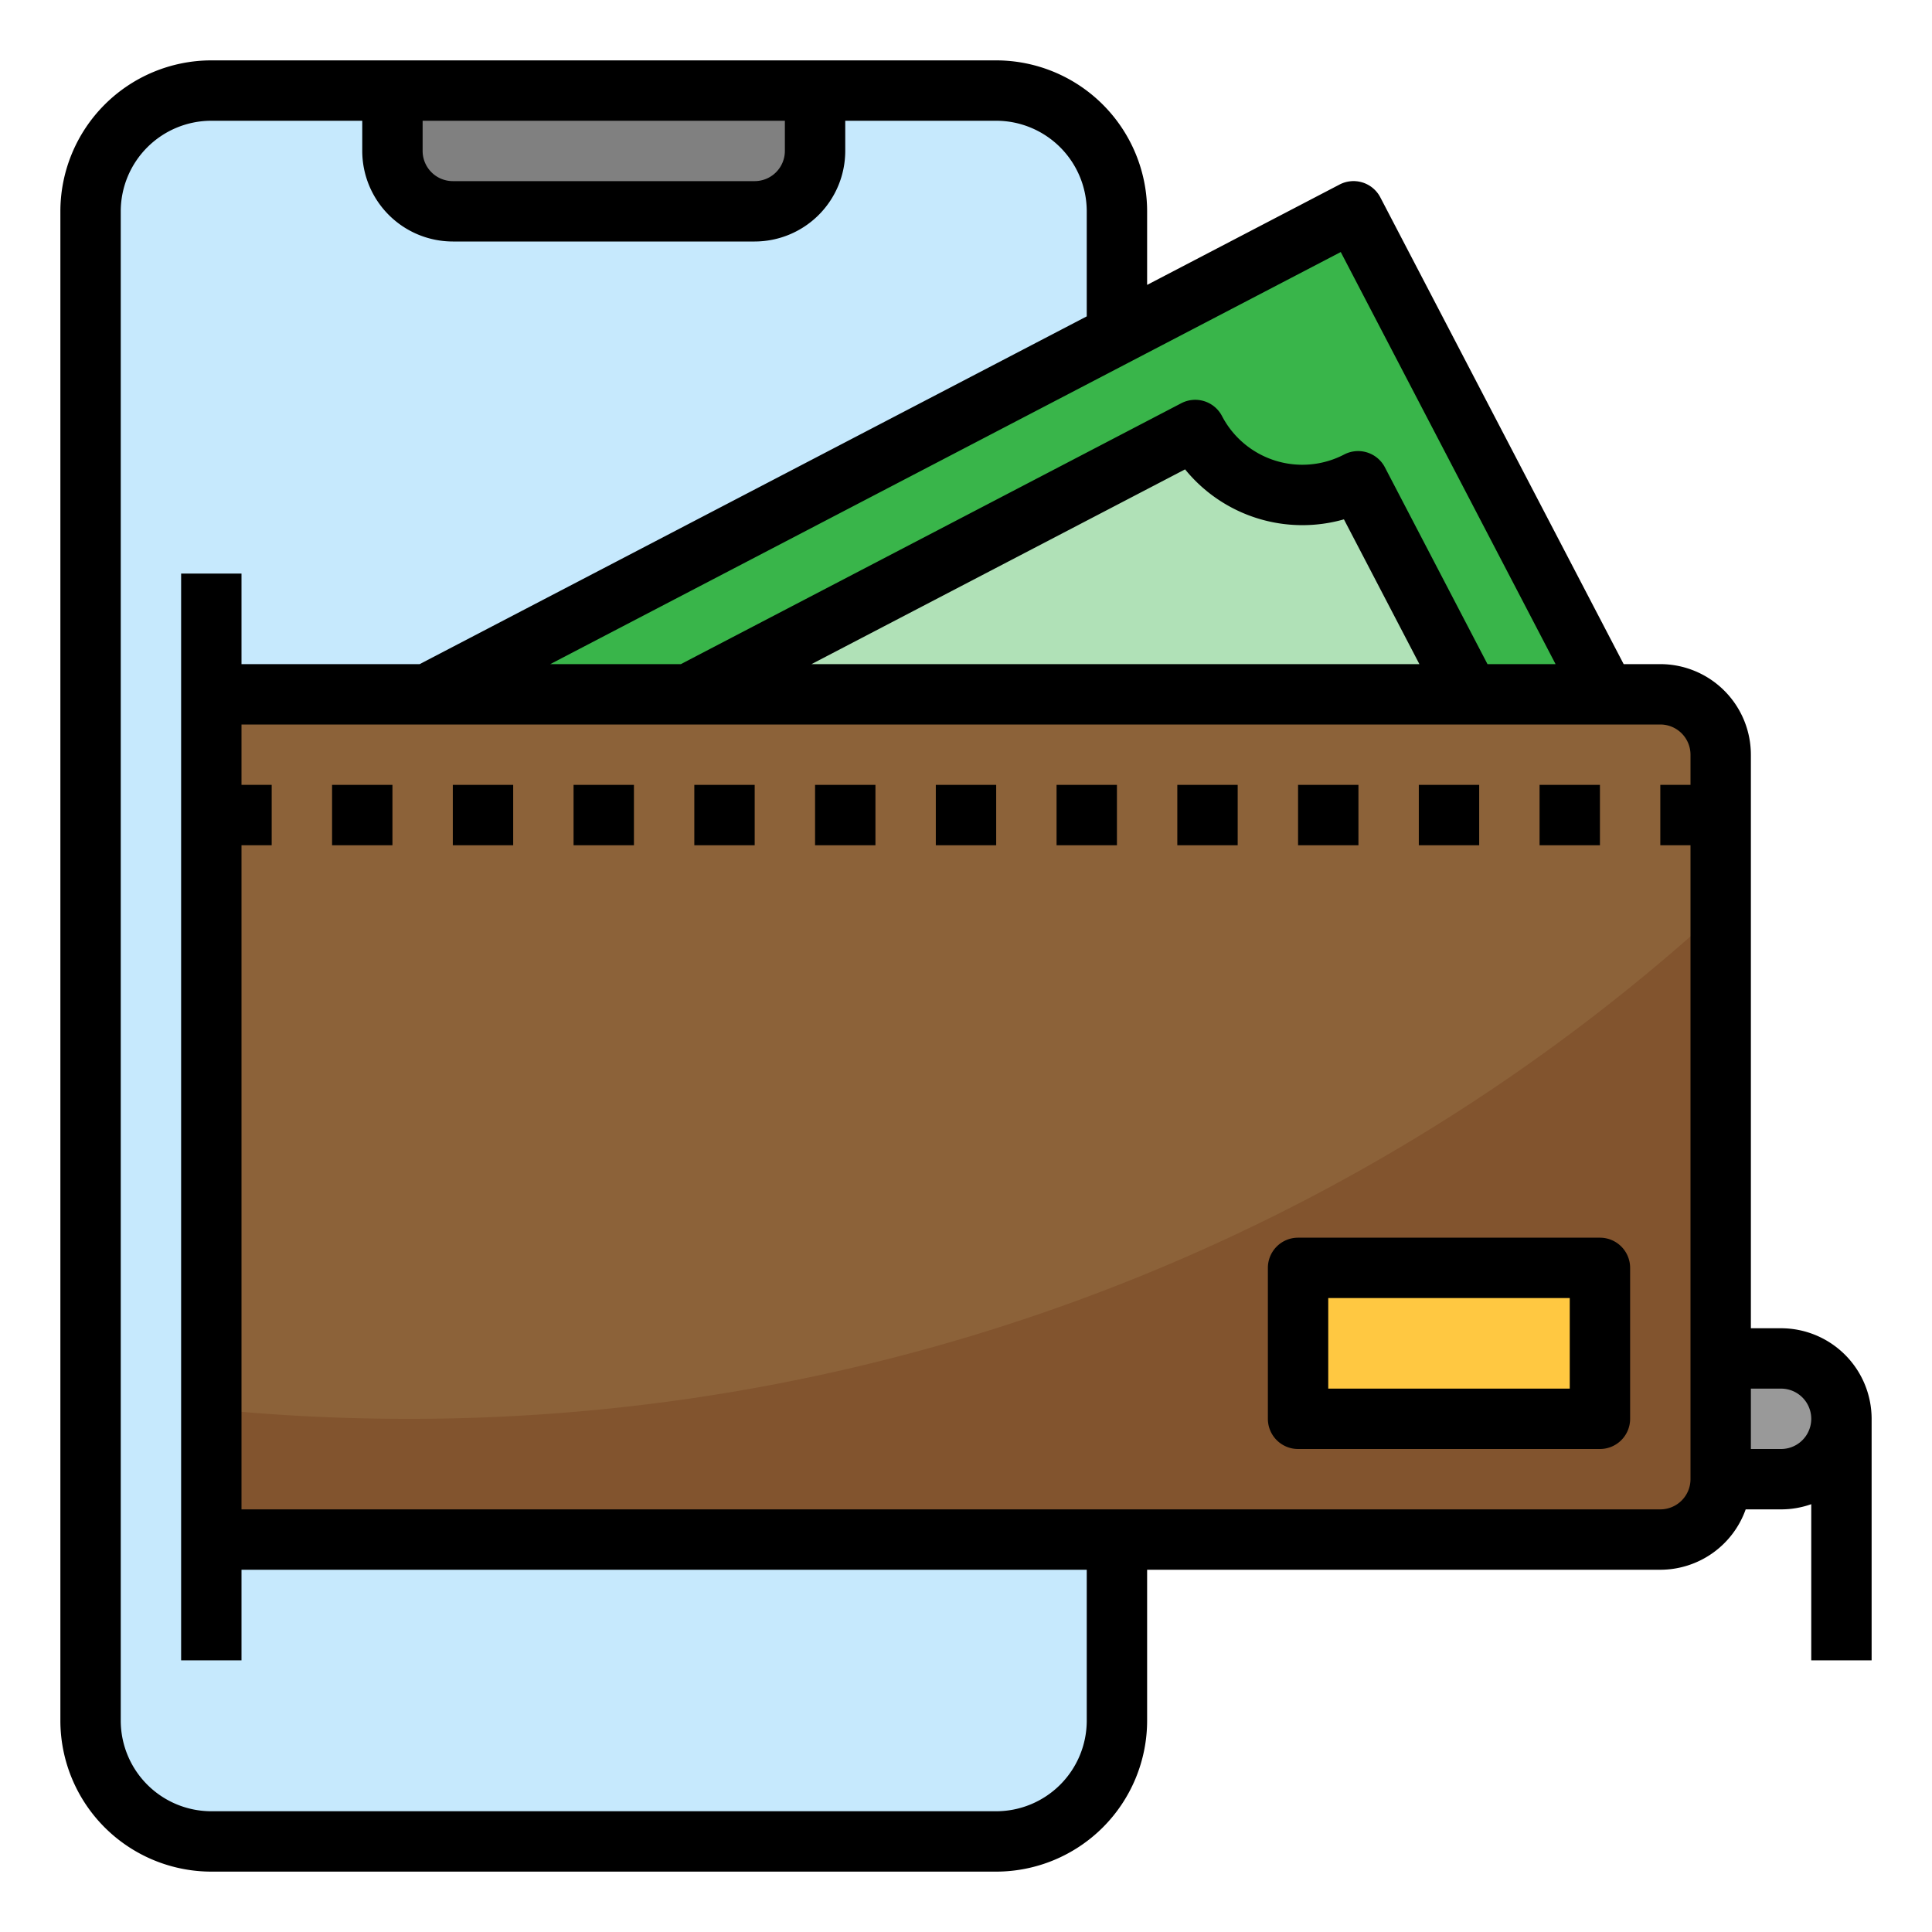 <svg height="512" viewBox="0 0 512 512" width="512" xmlns="http://www.w3.org/2000/svg"><g id="filled_outline" data-name="filled outline"><path d="m440 392v-32h32a16 16 0 0 1 16 16 16 16 0 0 1 -16 16z" fill="#999"/><rect fill="#c6e9fd" height="464" rx="32" width="272" x="24" y="24"/><path d="m104 24v16a16 16 0 0 0 16 16h80a16 16 0 0 0 16-16v-16z" fill="#808080"/><path d="m120 114.486h304v208h-304z" fill="#39b54a" transform="matrix(.887 -.462 .462 .887 -70.192 150.482)"/><path d="m103.932 224.905 212.818-110.944a32 32 0 0 0 43.168 13.583l36.982 70.939a32 32 0 0 0 -13.584 43.168l-212.816 110.949z" fill="#b0e1b7"/><path d="m56 184v224h384a16 16 0 0 0 16-16v-192a16 16 0 0 0 -16-16z" fill="#8c6239"/><path d="m108 376q-26.329 0-52-2.592v34.592h384a16 16 0 0 0 16-16v-151.016a514.126 514.126 0 0 1 -348 135.016z" fill="#82542e"/><path d="m344 336h80v40h-80z" fill="#ffc841"/><path d="m472 352h-8v-152a24.027 24.027 0 0 0 -24-24h-9.712l-64.488-123.7a8 8 0 0 0 -10.792-3.4l-51.008 26.6v-19.5a40.045 40.045 0 0 0 -40-40h-208a40.045 40.045 0 0 0 -40 40v400a40.045 40.045 0 0 0 40 40h208a40.045 40.045 0 0 0 40-40v-40h136a24.039 24.039 0 0 0 22.624-16h9.376a23.885 23.885 0 0 0 8-1.376v41.376h16v-64a24.027 24.027 0 0 0 -24-24zm-116.687-285.208 56.931 109.208h-18.044l-27.188-52.154a8 8 0 0 0 -10.792-3.4 24 24 0 0 1 -32.376-10.187 8 8 0 0 0 -10.792-3.4l-132.614 69.141h-34.612zm20.844 109.208h-161.107l99.01-51.614a40.076 40.076 0 0 0 42.094 13.245zm-168.157-144v8a8.009 8.009 0 0 1 -8 8h-80a8.009 8.009 0 0 1 -8-8v-8zm80 424a24.028 24.028 0 0 1 -24 24h-208a24.028 24.028 0 0 1 -24-24v-400a24.028 24.028 0 0 1 24-24h40v8a24.028 24.028 0 0 0 24 24h80a24.028 24.028 0 0 0 24-24v-8h40a24.028 24.028 0 0 1 24 24v27.84l-176.786 92.16h-47.214v-24h-16v288h16v-24h224zm152-56h-376v-176h8v-16h-8v-16h376a8.009 8.009 0 0 1 8 8v8h-8v16h8v168a8.009 8.009 0 0 1 -8 8zm32-16h-8v-16h8a8 8 0 0 1 0 16z"/><path d="m376 208h16v16h-16z"/><path d="m312 208h16v16h-16z"/><path d="m408 208h16v16h-16z"/><path d="m280 208h16v16h-16z"/><path d="m344 208h16v16h-16z"/><path d="m248 208h16v16h-16z"/><path d="m88 208h16v16h-16z"/><path d="m152 208h16v16h-16z"/><path d="m120 208h16v16h-16z"/><path d="m216 208h16v16h-16z"/><path d="m184 208h16v16h-16z"/><path d="m424 328h-80a8 8 0 0 0 -8 8v40a8 8 0 0 0 8 8h80a8 8 0 0 0 8-8v-40a8 8 0 0 0 -8-8zm-8 40h-64v-24h64z"/></g></svg>